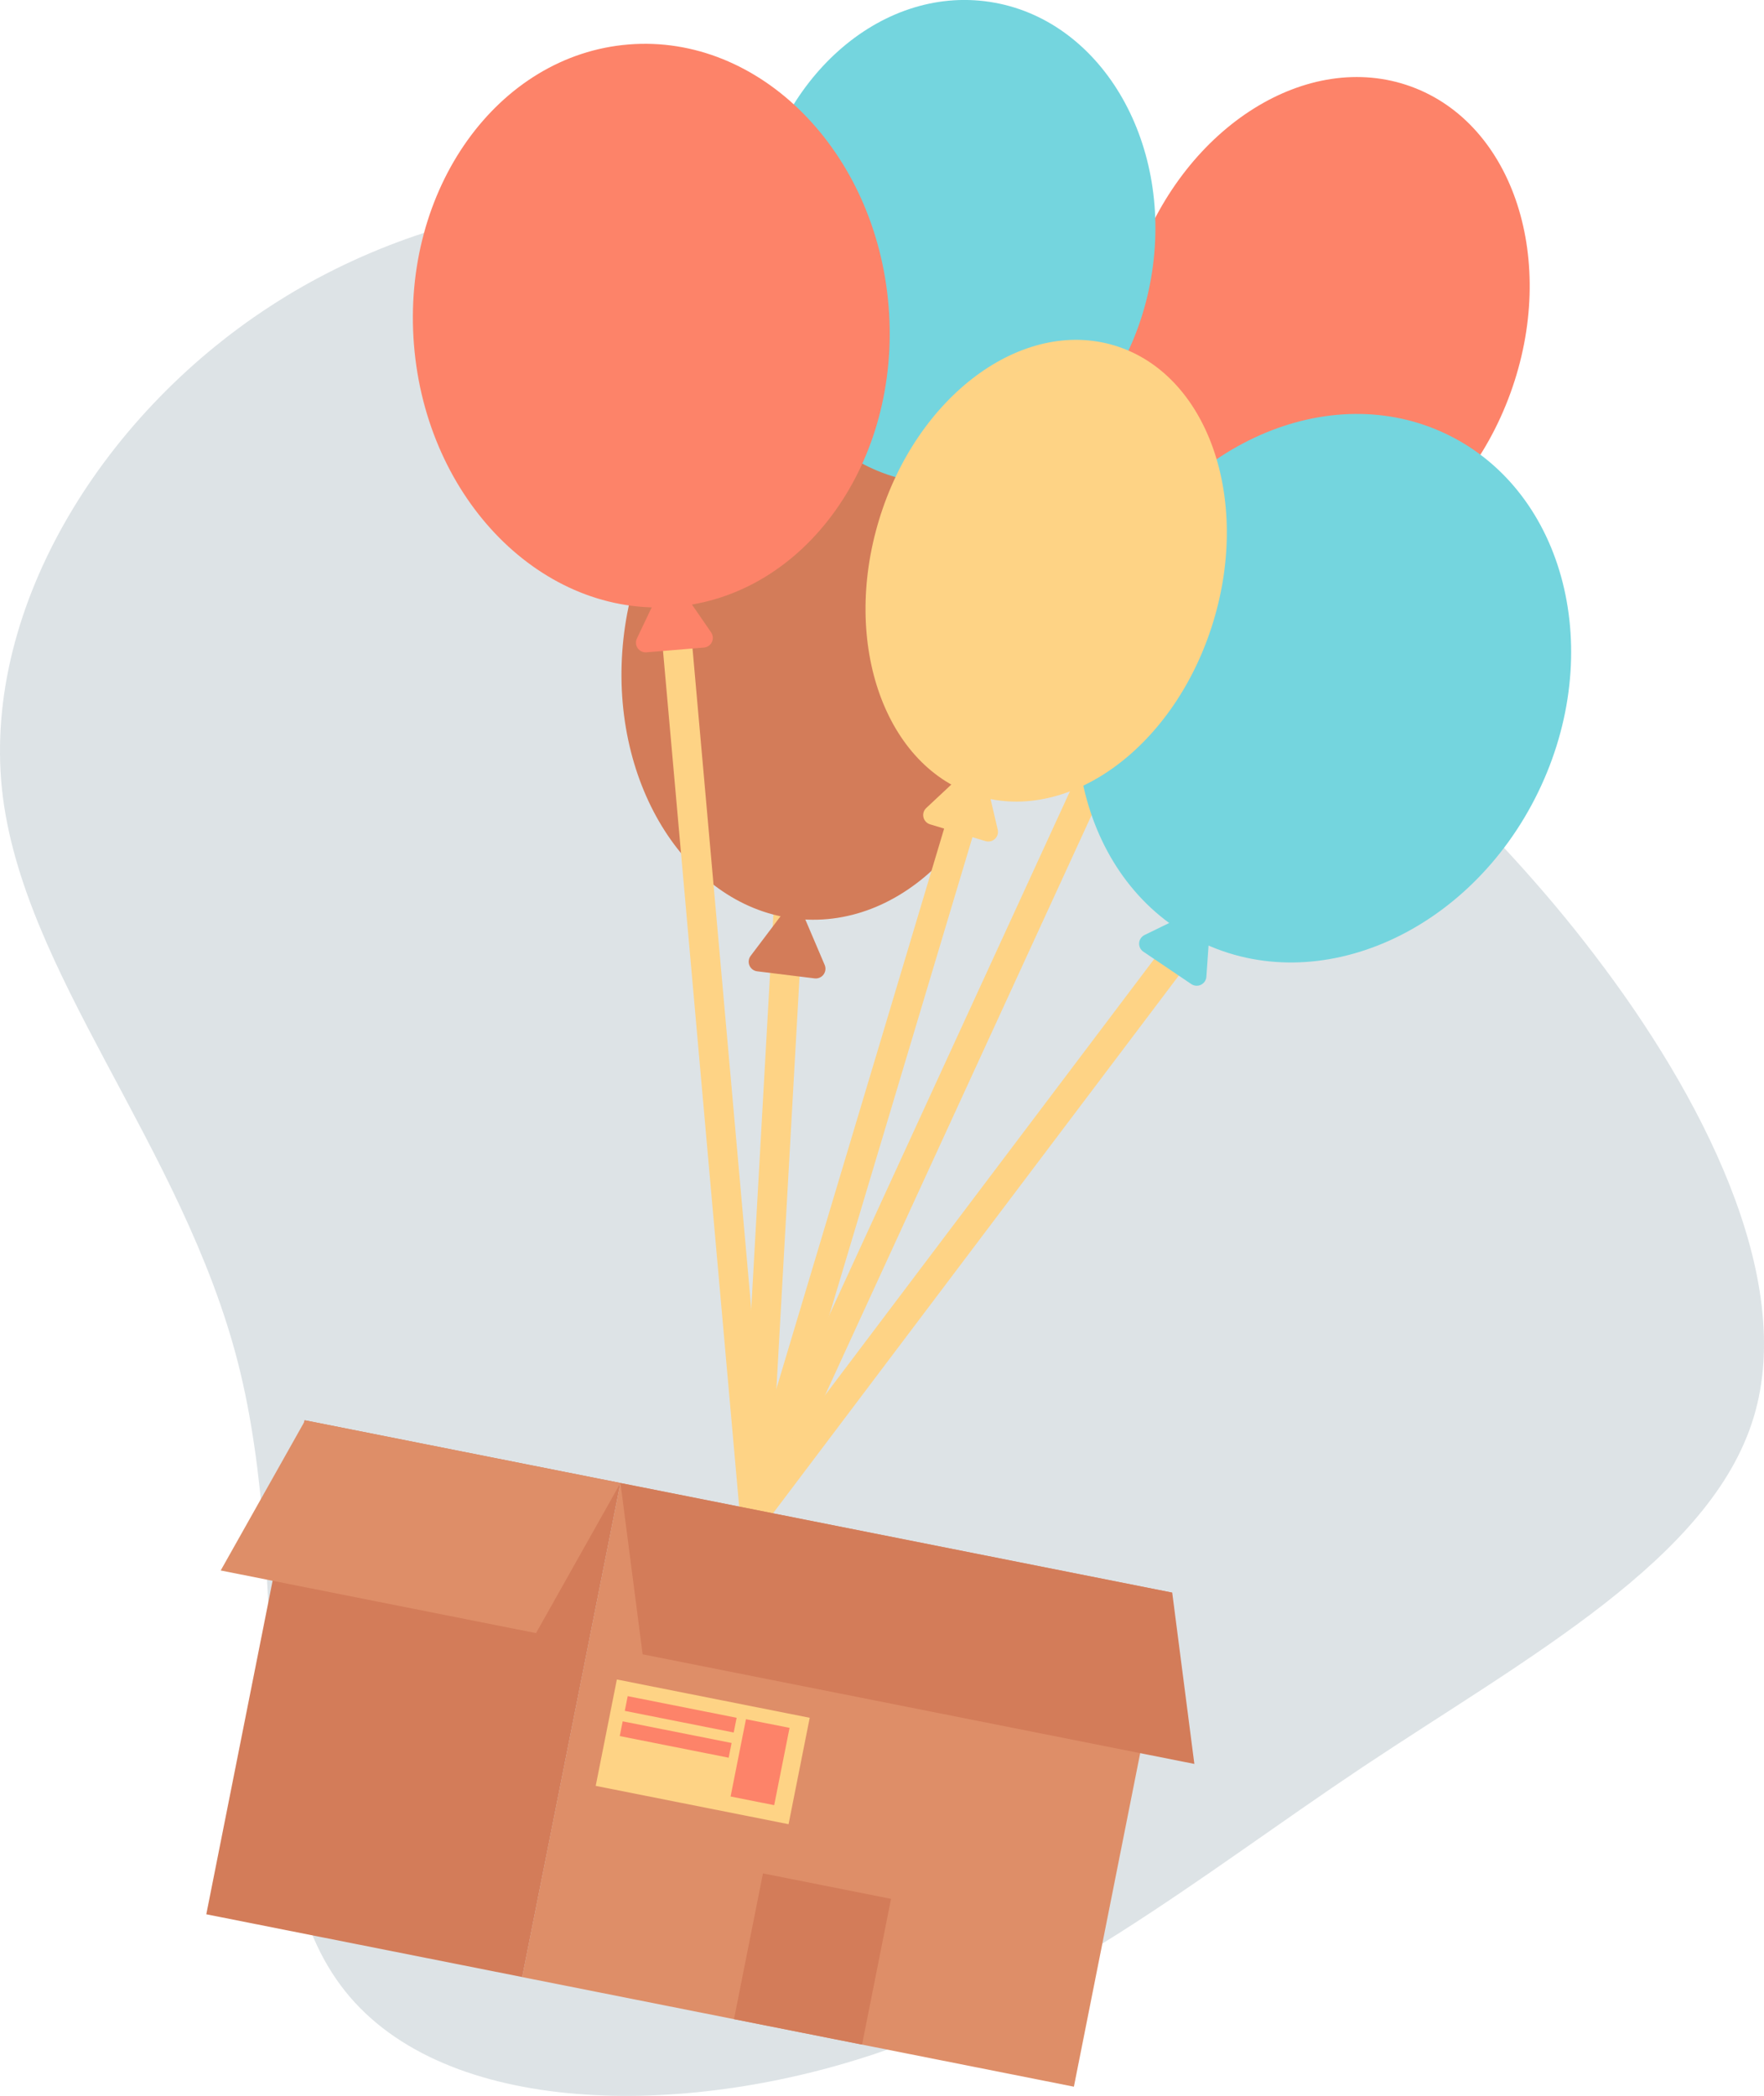 <svg width="298" height="354" viewBox="0 0 298 354" fill="none" xmlns="http://www.w3.org/2000/svg">
<g clip-path="url(#clip0)">
<path d="M46.99 50.87C17.783 69.231 -2.903 102.213 0.332 133.302C3.639 164.319 30.876 193.506 40.231 230.295C49.587 267.085 41.146 311.599 56.771 334.244C72.32 356.965 112.104 357.948 144.52 347.959C177.03 338.043 202.224 317.155 230.23 298.446C258.237 279.804 289.006 263.277 296.242 239.433C303.478 215.661 287.163 184.555 269.427 161.366C251.763 138.084 232.554 122.752 212.711 101.303C192.868 79.854 172.318 52.351 143.184 40.469C113.981 28.579 76.189 32.446 46.99 50.87Z" fill="#1C4759" fill-opacity="0.15"/>
<path d="M127.478 255.577L133.65 145.609" stroke="#FED385" stroke-width="5" stroke-miterlimit="10" stroke-linecap="round"/>
<path d="M127.478 255.577L201.964 156.882" stroke="#FED385" stroke-width="5" stroke-miterlimit="10" stroke-linecap="round"/>
<path d="M127.478 255.577L206.646 83.287" stroke="#FED385" stroke-width="5" stroke-miterlimit="10" stroke-linecap="round"/>
<path d="M255.149 66.437C263.266 44.137 255.75 20.935 238.362 14.613C220.974 8.291 200.299 21.244 192.182 43.544C184.066 65.844 191.582 89.046 208.97 95.368C226.357 101.69 247.033 88.737 255.149 66.437Z" fill="#FD8369"/>
<path d="M171.964 114.752C173.616 91.08 159.993 70.847 141.535 69.56C123.077 68.273 106.775 86.42 105.123 110.092C103.471 133.764 117.095 153.998 135.552 155.284C154.01 156.571 170.312 138.424 171.964 114.752Z" fill="#D37C59"/>
<path d="M259.829 133.833C271.35 110.172 264.497 83.115 244.522 73.4C224.548 63.684 199.016 74.989 187.495 98.65C175.974 122.311 182.827 149.368 202.802 159.084C222.776 168.799 248.309 157.494 259.829 133.833Z" fill="#74D5DE"/>
<path d="M194.622 45.951C198.028 23.569 185.756 3.139 167.211 0.32C148.665 -2.5 130.87 13.358 127.463 35.74C124.056 58.122 136.328 78.552 154.874 81.372C173.419 84.192 191.215 68.333 194.622 45.951Z" fill="#74D5DE"/>
<path d="M204.978 104.962C211.356 83.954 203.882 63.09 188.284 58.359C172.687 53.629 154.872 66.824 148.494 87.832C142.116 108.839 149.59 129.704 165.188 134.434C180.785 139.165 198.6 125.97 204.978 104.962Z" fill="#FED385"/>
<path d="M135.488 153.998L139.319 162.991C139.43 163.255 139.47 163.544 139.435 163.828C139.4 164.113 139.291 164.383 139.119 164.612C138.946 164.841 138.717 165.021 138.453 165.134C138.19 165.247 137.901 165.288 137.616 165.254L127.916 164.059C127.631 164.025 127.359 163.915 127.13 163.743C126.9 163.57 126.72 163.34 126.608 163.075C126.496 162.811 126.455 162.521 126.49 162.236C126.526 161.951 126.636 161.68 126.809 161.451L132.696 153.654C132.869 153.429 133.098 153.253 133.36 153.144C133.622 153.035 133.908 152.995 134.19 153.03C134.472 153.065 134.74 153.172 134.968 153.342C135.195 153.512 135.374 153.738 135.488 153.998V153.998Z" fill="#D37C59"/>
<path d="M127.478 255.577L113.432 97.751" stroke="#FED385" stroke-width="5" stroke-miterlimit="10" stroke-linecap="round"/>
<path d="M127.478 255.577L164.934 130.507" stroke="#FED385" stroke-width="5" stroke-miterlimit="10" stroke-linecap="round"/>
<path d="M166.322 130.622L168.552 140.138C168.617 140.418 168.607 140.709 168.523 140.983C168.439 141.258 168.285 141.505 168.075 141.701C167.866 141.896 167.608 142.034 167.329 142.098C167.049 142.163 166.758 142.153 166.483 142.07L157.119 139.232C156.845 139.149 156.597 138.995 156.4 138.786C156.204 138.576 156.066 138.319 156.001 138.039C155.936 137.76 155.946 137.468 156.029 137.194C156.113 136.919 156.267 136.672 156.477 136.476L163.61 129.801C163.82 129.604 164.077 129.466 164.357 129.401C164.636 129.335 164.928 129.345 165.203 129.428C165.478 129.511 165.726 129.665 165.923 129.875C166.119 130.085 166.257 130.342 166.322 130.622V130.622Z" fill="#FED385"/>
<path d="M204.48 155.228L203.799 164.969C203.78 165.257 203.685 165.535 203.525 165.774C203.364 166.013 203.142 166.206 202.883 166.332C202.624 166.458 202.335 166.514 202.048 166.493C201.76 166.471 201.483 166.374 201.245 166.212L193.158 160.749C192.92 160.589 192.728 160.369 192.602 160.11C192.476 159.852 192.42 159.566 192.441 159.279C192.461 158.993 192.556 158.717 192.717 158.479C192.878 158.241 193.099 158.05 193.358 157.925L202.139 153.645C202.396 153.521 202.682 153.466 202.968 153.487C203.253 153.508 203.528 153.603 203.765 153.763C204.002 153.923 204.192 154.143 204.318 154.4C204.443 154.657 204.499 154.942 204.48 155.228V155.228Z" fill="#74D5DE"/>
<path d="M113.848 102.494C135.991 100.714 152.229 78.007 150.118 51.778C148.007 25.549 128.345 5.729 106.202 7.51C84.059 9.29 67.821 31.997 69.932 58.226C72.043 84.455 91.706 104.275 113.848 102.494Z" fill="#FD8369"/>
<path d="M114.606 98.784L120.14 106.824C120.3 107.061 120.396 107.335 120.418 107.62C120.44 107.904 120.387 108.19 120.265 108.448C120.142 108.706 119.954 108.928 119.719 109.09C119.485 109.253 119.211 109.352 118.927 109.377L109.201 110.181C108.915 110.203 108.628 110.15 108.369 110.026C108.11 109.903 107.888 109.714 107.725 109.478C107.562 109.242 107.464 108.967 107.441 108.682C107.418 108.396 107.47 108.109 107.592 107.85L111.784 99.027C111.906 98.767 112.094 98.543 112.329 98.379C112.565 98.215 112.839 98.115 113.125 98.091C113.411 98.066 113.699 98.117 113.959 98.239C114.219 98.361 114.442 98.549 114.606 98.784V98.784Z" fill="#FD8369"/>
<path d="M88.208 333.938L181.417 352.451L198.01 269.001L104.801 250.488L88.208 333.938Z" fill="#DE8E68"/>
<path d="M108.562 279.421L201.768 297.935L198.027 268.999L104.817 250.485L108.562 279.421Z" fill="#D37C59"/>
<path d="M34.851 323.331L88.217 333.931L104.81 250.481L51.444 239.882L34.851 323.331Z" fill="#D37C59"/>
<path d="M90.55 275.84L37.286 265.26L51.557 239.901L104.817 250.485L90.55 275.84Z" fill="#DE8E68"/>
<path d="M123.997 341.045L145.63 345.342L150.525 320.724L128.891 316.427L123.997 341.045Z" fill="#D37C59"/>
<path d="M100.635 301.642L133.215 308.113L136.788 290.142L104.209 283.671L100.635 301.642Z" fill="#FED385"/>
<path d="M123.422 303.437L130.787 304.9L133.383 291.844L126.018 290.382L123.422 303.437Z" fill="#FD8369"/>
<path d="M105.548 288.974L123.95 292.629L124.444 290.142L106.042 286.487L105.548 288.974Z" fill="#FD8369"/>
<path d="M104.696 293.229L123.099 296.884L123.593 294.397L105.191 290.742L104.696 293.229Z" fill="#FD8369"/>
</g>
<defs>
<clipPath id="clip0">
<rect width="298" height="354" fill="white"/>
</clipPath>
</defs>
</svg>
